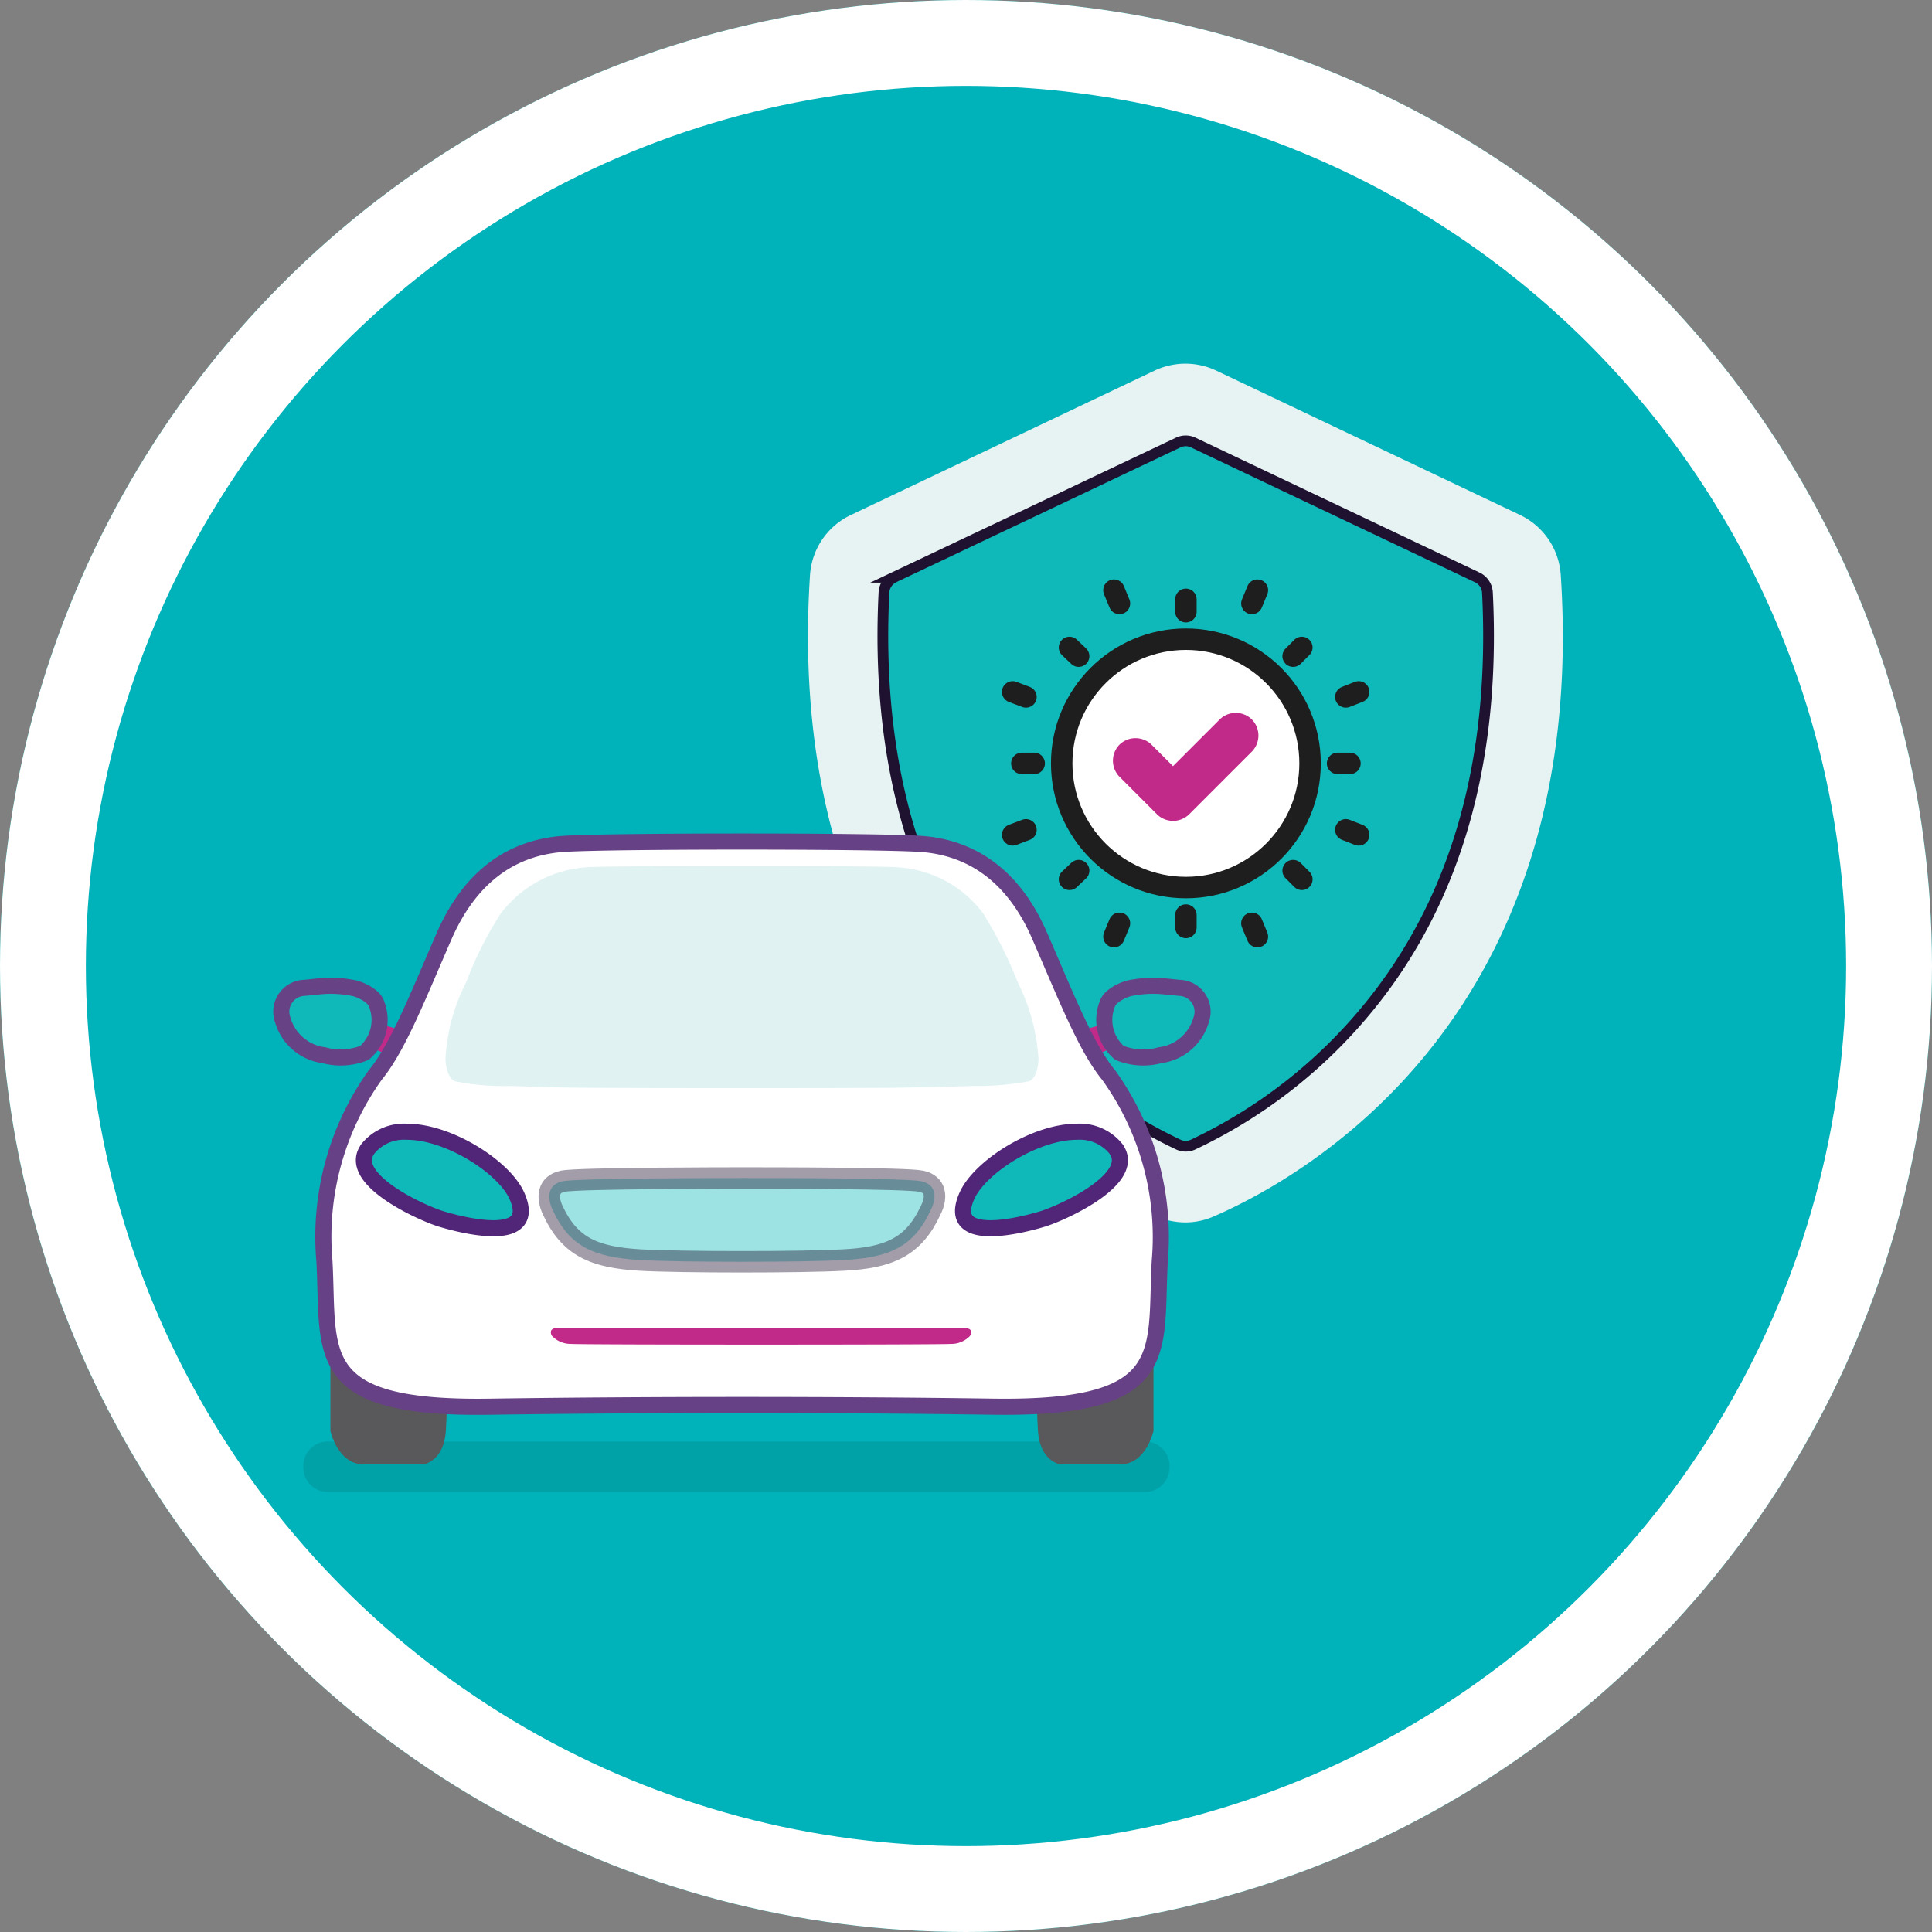 <svg xmlns="http://www.w3.org/2000/svg" width="90" height="90" viewBox="0 0 90 90">
  <rect x="0" y="0" width="90" height="90" fill="#808080" stroke="none"/>
  <g id="Group_298" data-name="Group 298" transform="translate(-384.458 -98)">
    <g id="Component_2_6" data-name="Component 2 â 6" transform="translate(384.458 98)">
      <g id="ICON">
        <g id="Ellipse_539" data-name="Ellipse 539" fill="#00b2b9" stroke="#fff" stroke-linejoin="round" stroke-width="4">
          <circle cx="45" cy="45" r="45" stroke="none"/>
          <circle cx="45" cy="45" r="43" fill="none"/>
        </g>
      </g>
    </g>
    <g id="Group_291" data-name="Group 291" transform="translate(340.708 66.712)">
      <g id="Group_289" data-name="Group 289" transform="translate(81.395 48.234)">
        <g id="Group_287" data-name="Group 287">
          <path id="Path_1264" data-name="Path 1264" d="M255.273,92.938a3.338,3.338,0,0,0-1.9-2.8l-14.154-6.725a3.354,3.354,0,0,0-2.861,0L222.2,90.142a3.338,3.338,0,0,0-1.9,2.8c-1.324,20.516,11.827,27.987,16.139,29.866a3.282,3.282,0,0,0,2.69,0C243.446,120.926,256.618,113.454,255.273,92.938Z" transform="translate(-220.212 -83.097)" fill="#e7f2f2"/>
          <path id="Path_1265" data-name="Path 1265" d="M264.672,106.983a.834.834,0,0,0-.47-.7L250.967,100a.815.815,0,0,0-.7,0l-13.236,6.276a.834.834,0,0,0-.47.7c-.384,7.643,1.366,14.026,5.252,18.978a23.719,23.719,0,0,0,8.454,6.746.815.815,0,0,0,.7,0,23.476,23.476,0,0,0,8.454-6.746C263.306,121.009,265.057,114.626,264.672,106.983Z" transform="translate(-233.027 -96.33)" fill="#10b9b9" stroke="#1f1130" stroke-miterlimit="10" stroke-width="0.5"/>
        </g>
        <g id="Group_288" data-name="Group 288" transform="translate(9.529 10.546)">
          <line id="Line_1" data-name="Line 1" y1="0.576" transform="translate(8.07 0.427)" fill="none" stroke="#1e1e1e" stroke-linecap="round" stroke-linejoin="round" stroke-width="1"/>
          <line id="Line_2" data-name="Line 2" y1="0.576" transform="translate(8.07 15.136)" fill="none" stroke="#1e1e1e" stroke-linecap="round" stroke-linejoin="round" stroke-width="1"/>
          <line id="Line_3" data-name="Line 3" x1="0.576" transform="translate(0.427 8.07)" fill="none" stroke="#1e1e1e" stroke-linecap="round" stroke-linejoin="round" stroke-width="1"/>
          <line id="Line_4" data-name="Line 4" x1="0.576" transform="translate(15.136 8.07)" fill="none" stroke="#1e1e1e" stroke-linecap="round" stroke-linejoin="round" stroke-width="1"/>
          <line id="Line_5" data-name="Line 5" x1="0.427" y1="0.406" transform="translate(2.647 2.669)" fill="none" stroke="#1e1e1e" stroke-linecap="round" stroke-linejoin="round" stroke-width="1"/>
          <line id="Line_6" data-name="Line 6" x1="0.406" y1="0.406" transform="translate(13.065 13.065)" fill="none" stroke="#1e1e1e" stroke-linecap="round" stroke-linejoin="round" stroke-width="1"/>
          <line id="Line_7" data-name="Line 7" x1="0.427" y2="0.406" transform="translate(2.647 13.065)" fill="none" stroke="#1e1e1e" stroke-linecap="round" stroke-linejoin="round" stroke-width="1"/>
          <line id="Line_8" data-name="Line 8" x1="0.406" y2="0.406" transform="translate(13.065 2.669)" fill="none" stroke="#1e1e1e" stroke-linecap="round" stroke-linejoin="round" stroke-width="1"/>
          <line id="Line_9" data-name="Line 9" x1="0.256" y1="0.619" transform="translate(4.718)" fill="none" stroke="#1e1e1e" stroke-linecap="round" stroke-linejoin="round" stroke-width="1"/>
          <line id="Line_10" data-name="Line 10" x1="0.256" y1="0.619" transform="translate(11.144 15.52)" fill="none" stroke="#1e1e1e" stroke-linecap="round" stroke-linejoin="round" stroke-width="1"/>
          <line id="Line_11" data-name="Line 11" x1="0.619" y2="0.235" transform="translate(0 11.165)" fill="none" stroke="#1e1e1e" stroke-linecap="round" stroke-linejoin="round" stroke-width="1"/>
          <line id="Line_12" data-name="Line 12" x1="0.598" y2="0.235" transform="translate(15.52 4.739)" fill="none" stroke="#1e1e1e" stroke-linecap="round" stroke-linejoin="round" stroke-width="1"/>
          <line id="Line_13" data-name="Line 13" x1="0.619" y1="0.235" transform="translate(0 4.739)" fill="none" stroke="#1e1e1e" stroke-linecap="round" stroke-linejoin="round" stroke-width="1"/>
          <line id="Line_14" data-name="Line 14" x1="0.598" y1="0.235" transform="translate(15.52 11.165)" fill="none" stroke="#1e1e1e" stroke-linecap="round" stroke-linejoin="round" stroke-width="1"/>
          <line id="Line_15" data-name="Line 15" x1="0.256" y2="0.619" transform="translate(4.718 15.52)" fill="none" stroke="#1e1e1e" stroke-linecap="round" stroke-linejoin="round" stroke-width="1"/>
          <line id="Line_16" data-name="Line 16" x1="0.256" y2="0.619" transform="translate(11.144)" fill="none" stroke="#1e1e1e" stroke-linecap="round" stroke-linejoin="round" stroke-width="1"/>
          <circle id="Ellipse_10" data-name="Ellipse 10" cx="5.785" cy="5.785" r="5.785" transform="translate(2.284 2.284)" fill="#fff" stroke="#1e1e1e" stroke-linecap="round" stroke-linejoin="round" stroke-width="1"/>
          <path id="Path_1266" data-name="Path 1266" d="M291.7,159.576l-2.178,2.178-1-1a1.07,1.07,0,0,0-1.494,0h0a1.07,1.07,0,0,0,0,1.494L288.778,164a1.07,1.07,0,0,0,1.494,0l2.925-2.925a1.07,1.07,0,0,0,0-1.494h0A1.07,1.07,0,0,0,291.7,159.576Z" transform="translate(-282.053 -153.556)" fill="#c12a88"/>
        </g>
      </g>
      <g id="Group_290" data-name="Group 290" transform="translate(56.879 70.49)">
        <path id="Path_1267" data-name="Path 1267" d="M150.424,319.449a1.141,1.141,0,0,1-1.089,1.174h-38.17a1.141,1.141,0,0,1-1.089-1.174h0a1.141,1.141,0,0,1,1.089-1.174h38.17a1.141,1.141,0,0,1,1.089,1.174Z" transform="translate(-109.073 -290.325)" opacity="0.1" style="isolation: isolate"/>
        <path id="Path_1268" data-name="Path 1268" d="M279.695,228.319l1.324-.576-.342-1.067-1.6.448Z" transform="translate(-241.994 -218.28)" fill="#c12a89"/>
        <path id="Path_1269" data-name="Path 1269" d="M287.565,218.848a5.42,5.42,0,0,0-1.452.107c-.32.085-.918.363-1.025.747a2.013,2.013,0,0,0,.576,2.263,2.973,2.973,0,0,0,1.879.107,2.3,2.3,0,0,0,1.921-1.644,1.111,1.111,0,0,0-1-1.494C288.184,218.912,287.864,218.869,287.565,218.848Z" transform="translate(-246.64 -212.118)" fill="#10b9b9" stroke="#674386" stroke-miterlimit="10" stroke-width="0.75"/>
        <path id="Path_1270" data-name="Path 1270" d="M115.976,296.957v4.013s.342,1.558,1.558,1.558h2.754s.982-.107,1.067-1.6,0-1.494,0-1.494S117.15,296.445,115.976,296.957Z" transform="translate(-113.713 -273.512)" fill="#59585a"/>
        <path id="Path_1271" data-name="Path 1271" d="M275.616,296.957v4.013s-.342,1.558-1.558,1.558H271.3s-.982-.107-1.067-1.6,0-1.494,0-1.494S274.442,296.445,275.616,296.957Z" transform="translate(-235.012 -273.512)" fill="#59585a"/>
        <path id="Path_1272" data-name="Path 1272" d="M124.7,228.319l-1.324-.576.342-1.067,1.6.448Z" transform="translate(-119.533 -218.28)" fill="#c12a89"/>
        <path id="Path_1273" data-name="Path 1273" d="M151.114,198.222c-1.067-1.3-1.985-3.672-3.224-6.511s-3.224-4.077-5.486-4.248c-2.049-.149-14.666-.149-16.716,0-2.284.171-4.248,1.409-5.508,4.248-1.238,2.839-2.156,5.209-3.224,6.511a12.949,12.949,0,0,0-2.37,8.667c.235,4.312-.683,6.917,7.707,6.789,7.322-.107,16.182-.107,23.5,0,8.39.107,7.472-2.5,7.707-6.789A12.933,12.933,0,0,0,151.114,198.222Z" transform="translate(-112.602 -187.35)" fill="#fff" stroke="#674186" stroke-linecap="round" stroke-linejoin="round" stroke-width="0.75"/>
        <path id="Path_1274" data-name="Path 1274" d="M181.053,260.924c-.662-.149-7.024-.149-8.262-.149-.534,0-7.728,0-8.432.149s-.747.747-.47,1.345c.79,1.708,1.921,2.2,4.077,2.327,1.921.107,7.536.107,9.457,0,2.156-.107,3.288-.619,4.077-2.327C181.8,261.672,181.757,261.074,181.053,260.924Z" transform="translate(-151.272 -245.1)" fill="#10b9b9" stroke="#1f1130" stroke-miterlimit="10" stroke-width="1" opacity="0.41" style="isolation: isolate"/>
        <path id="Path_1275" data-name="Path 1275" d="M125.3,250.675c1.985,0,4.59,1.687,5.145,3.031.961,2.263-2.669,1.3-3.565,1.025-.961-.3-4.462-1.9-3.373-3.288A2.164,2.164,0,0,1,125.3,250.675Z" transform="translate(-119.476 -237.156)" fill="#10b9b9" stroke="#512577" stroke-miterlimit="10" stroke-width="0.75"/>
        <path id="Path_1276" data-name="Path 1276" d="M107.318,218.848a5.42,5.42,0,0,1,1.452.107c.32.085.918.363,1.025.747a2.014,2.014,0,0,1-.576,2.263,2.973,2.973,0,0,1-1.879.107,2.3,2.3,0,0,1-1.921-1.644,1.111,1.111,0,0,1,1-1.494C106.7,218.912,107.019,218.869,107.318,218.848Z" transform="translate(-105.376 -212.118)" fill="#10b9b9" stroke="#674386" stroke-miterlimit="10" stroke-width="0.75"/>
        <path id="Path_1277" data-name="Path 1277" d="M167.74,198.1a19.779,19.779,0,0,0-1.622-3.224,5.366,5.366,0,0,0-3.949-2.135c-.555-.085-14-.085-14.559,0a5.476,5.476,0,0,0-3.949,2.135,16.868,16.868,0,0,0-1.622,3.224,8.823,8.823,0,0,0-.961,3.544c0,.406.149.982.47,1.067a11.625,11.625,0,0,0,2.583.213c1.238.043,2.5.085,3.736.085,2.2.021,11.848.021,14.047,0,1.238-.021,2.5-.043,3.736-.085a13.054,13.054,0,0,0,2.583-.213c.342-.085.47-.662.47-1.067A9.287,9.287,0,0,0,167.74,198.1Z" transform="translate(-133.455 -191.538)" fill="#e1f2f3"/>
        <path id="Path_1278" data-name="Path 1278" d="M183.614,293.582c-.064-.085-.171-.085-.278-.107H164.358a.353.353,0,0,0-.278.107.272.272,0,0,0,.085.32,1.2,1.2,0,0,0,.833.32c.619.043,17.078.043,17.7,0a1.2,1.2,0,0,0,.833-.32A.272.272,0,0,0,183.614,293.582Z" transform="translate(-151.527 -270.819)" fill="#c12a89"/>
        <path id="Path_1279" data-name="Path 1279" d="M259.33,250.675c-1.985,0-4.59,1.687-5.145,3.031-.961,2.263,2.669,1.3,3.565,1.025.961-.3,4.462-1.9,3.373-3.288A2.164,2.164,0,0,0,259.33,250.675Z" transform="translate(-222.291 -237.156)" fill="#10b9b9" stroke="#512577" stroke-miterlimit="10" stroke-width="0.75"/>
      </g>
    </g>
  </g>
</svg>
